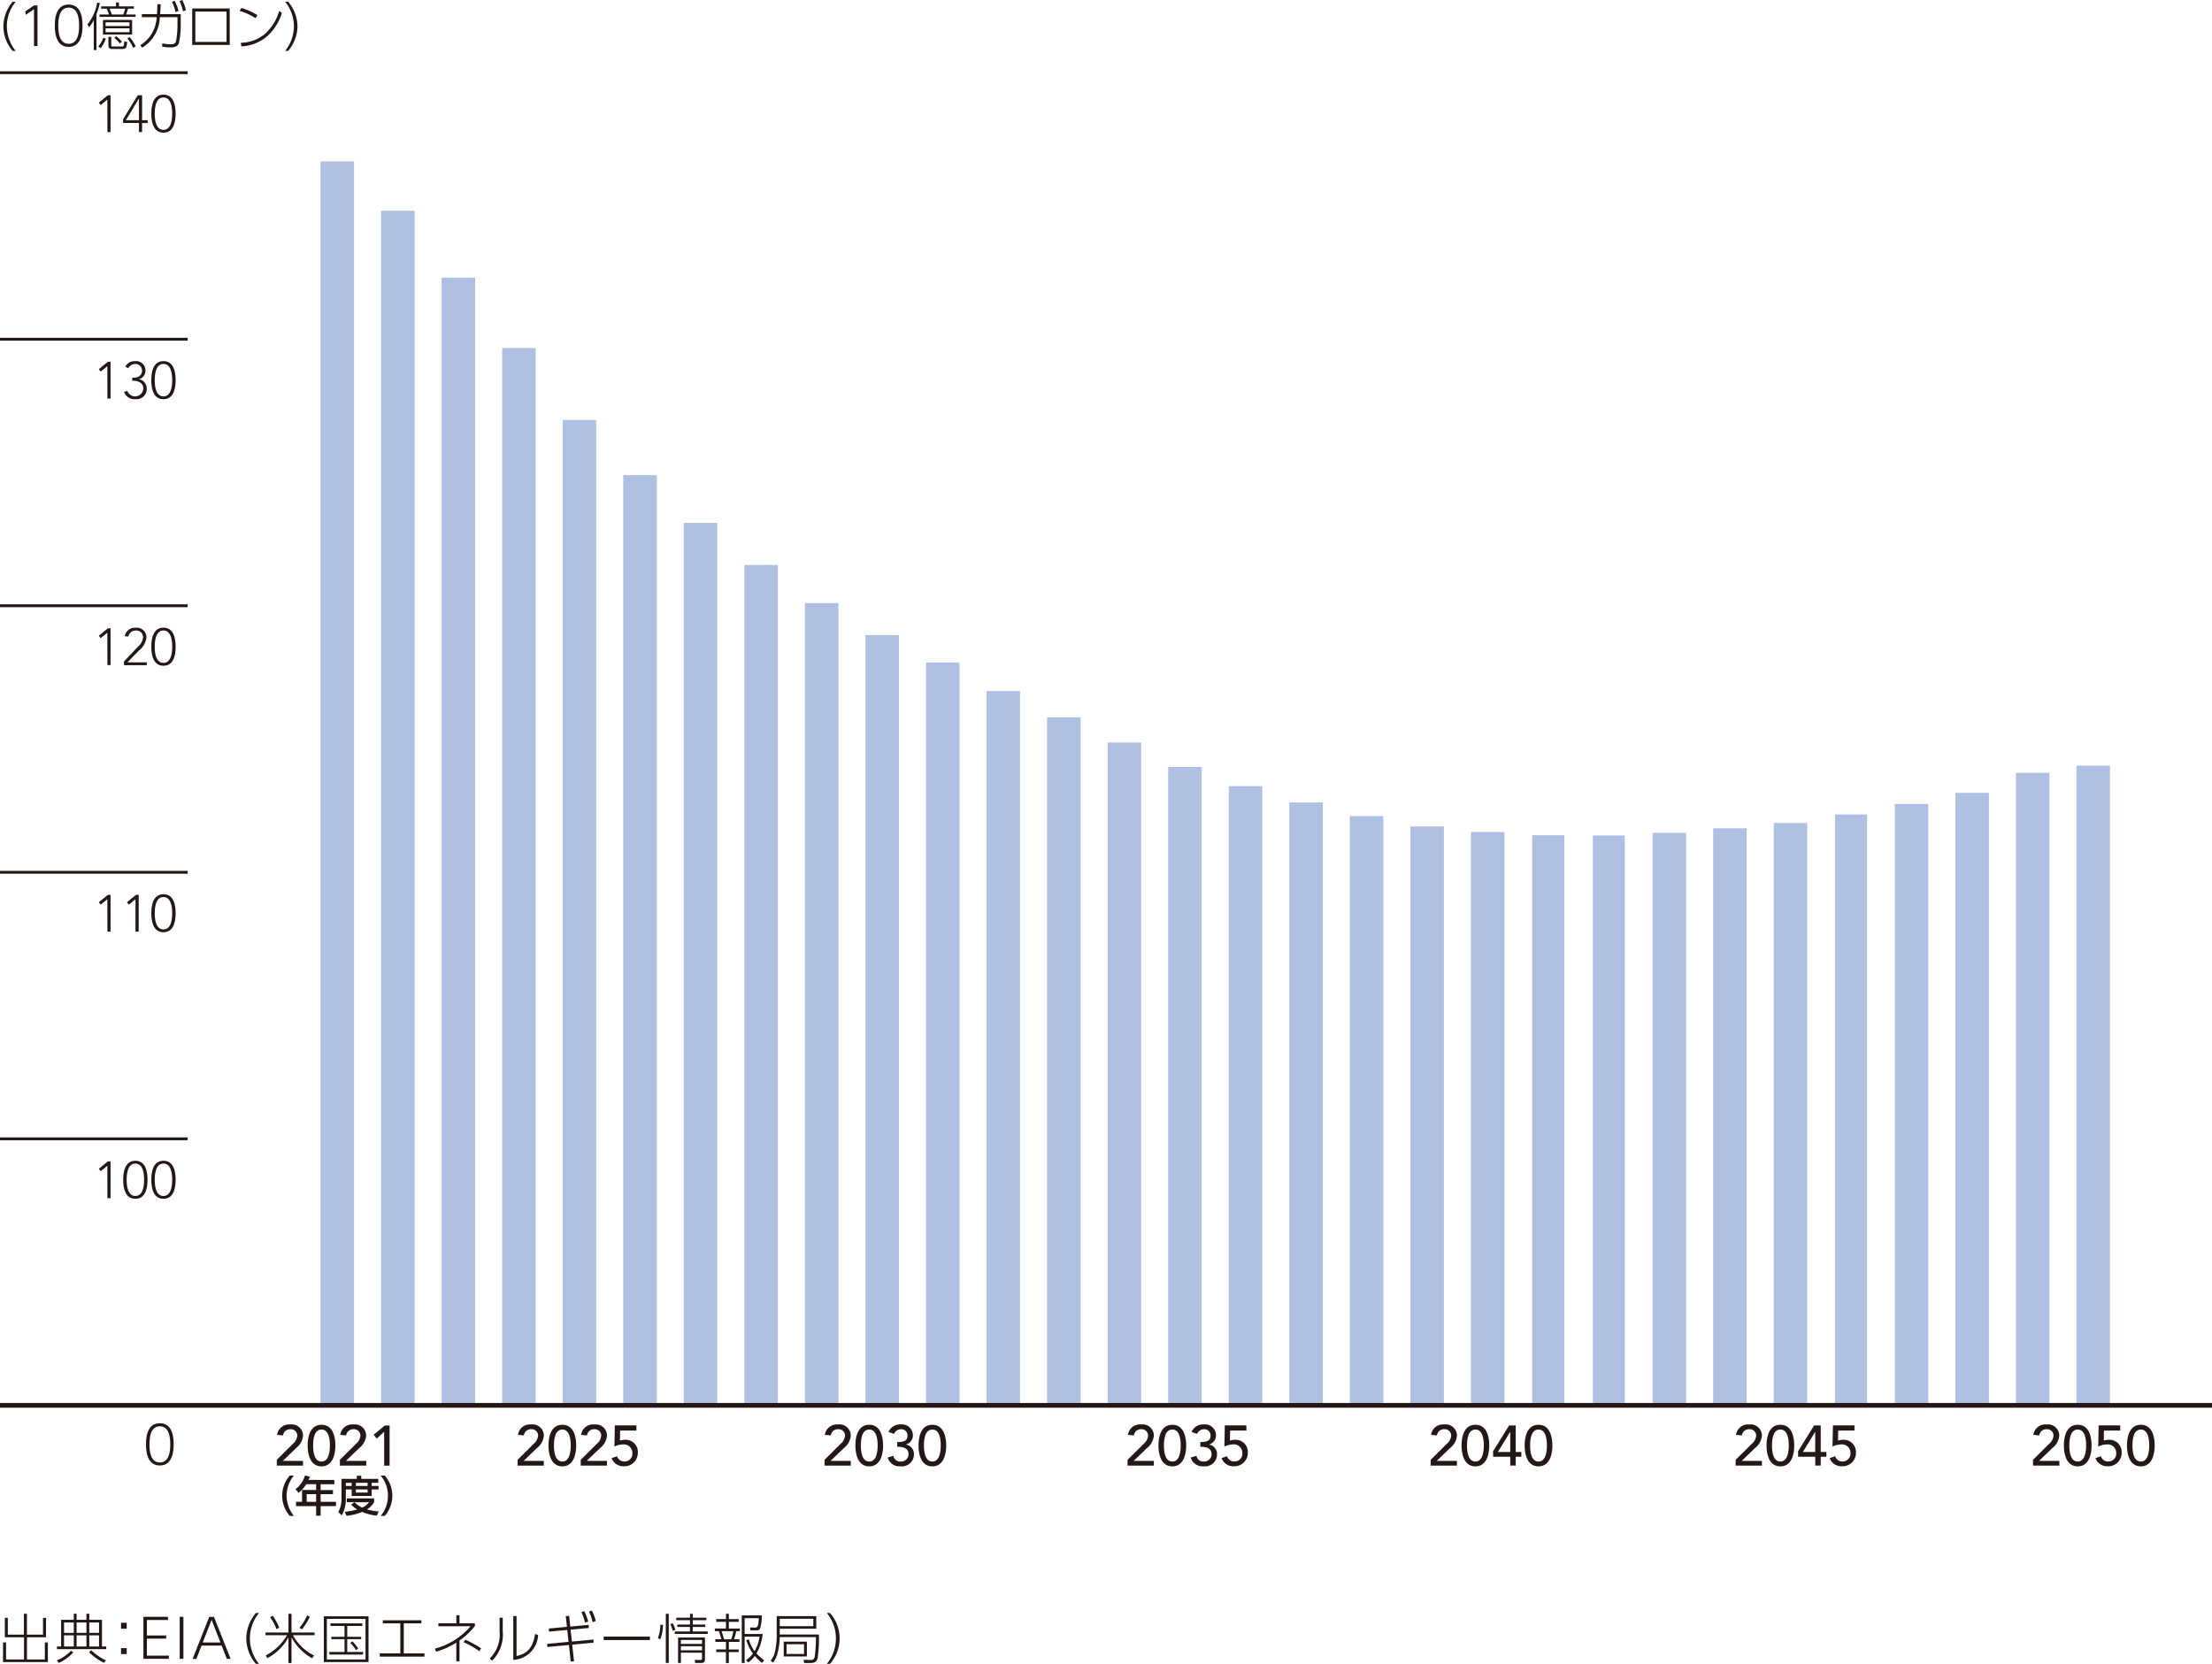 <svg xmlns="http://www.w3.org/2000/svg" viewBox="0 0 233.858 175.939"><defs><style>.cls-1{fill:#231815}.cls-2{fill:none;stroke:#231815;stroke-miterlimit:10;stroke-width:.3px}.cls-3{fill:#afc0e3}</style></defs><g id="レイヤー_2" data-name="レイヤー 2"><g id="レイヤー_4" data-name="レイヤー 4"><path class="cls-1" d="m215.613 154.372 1.7-1.691a1.286 1.286 0 0 0 .468-.869.68.68 0 0 0-.732-.678.749.749 0 0 0-.774.653l-.623-.054a1.275 1.275 0 0 1 1.4-1.1 1.189 1.189 0 0 1 1.337 1.175 1.891 1.891 0 0 1-.738 1.326l-1.4 1.348h2.149v.5h-2.783ZM220.34 150.666c1.206 0 1.464 1.265 1.464 2.194 0 .894-.258 2.2-1.464 2.2s-1.463-1.3-1.463-2.2c0-.929.258-2.194 1.463-2.194Zm0 3.886c.8 0 .888-1.14.888-1.692 0-.588-.084-1.69-.888-1.69s-.887 1.1-.887 1.69c0 .552.083 1.692.887 1.692ZM224.833 151.277h-1.721l-.017 1.062a1.98 1.98 0 0 1 .569-.09 1.291 1.291 0 0 1 1.319 1.4 1.405 1.405 0 0 1-1.493 1.4 1.3 1.3 0 0 1-1.277-.858l.582-.2a.765.765 0 0 0 .785.552.814.814 0 0 0 .827-.87.9.9 0 0 0-1.025-.929 2.235 2.235 0 0 0-.875.222l.048-2.238h2.278ZM227.012 150.666c1.206 0 1.464 1.265 1.464 2.194 0 .894-.258 2.2-1.464 2.2s-1.463-1.3-1.463-2.2c0-.929.258-2.194 1.463-2.194Zm0 3.886c.8 0 .887-1.14.887-1.692 0-.588-.084-1.69-.887-1.69s-.887 1.1-.887 1.69c0 .552.083 1.692.887 1.692ZM184.178 154.372l1.7-1.691a1.286 1.286 0 0 0 .468-.869.68.68 0 0 0-.732-.678.746.746 0 0 0-.773.653l-.624-.054a1.275 1.275 0 0 1 1.4-1.1 1.189 1.189 0 0 1 1.337 1.175 1.89 1.89 0 0 1-.737 1.326l-1.4 1.348h2.135v.5h-2.782ZM188.905 150.666c1.205 0 1.463 1.265 1.463 2.194 0 .894-.258 2.2-1.463 2.2s-1.463-1.3-1.463-2.2c0-.929.258-2.194 1.463-2.194Zm0 3.886c.8 0 .888-1.14.888-1.692 0-.588-.084-1.69-.888-1.69s-.887 1.1-.887 1.69c0 .552.082 1.692.887 1.692ZM192.589 154.048h-1.811v-.588l1.691-2.723h.7v2.807h.6v.5h-.6v.935h-.576Zm0-2.627h-.012l-1.3 2.123h1.308ZM196.734 151.277h-1.72l-.014 1.062a1.987 1.987 0 0 1 .57-.09 1.292 1.292 0 0 1 1.32 1.4 1.406 1.406 0 0 1-1.494 1.4 1.3 1.3 0 0 1-1.277-.858l.581-.2a.768.768 0 0 0 .786.552.815.815 0 0 0 .828-.87.9.9 0 0 0-1.026-.929 2.239 2.239 0 0 0-.876.222l.049-2.238h2.278ZM151.935 154.372l1.7-1.691a1.289 1.289 0 0 0 .467-.869.68.68 0 0 0-.732-.678.747.747 0 0 0-.773.653l-.623-.054a1.274 1.274 0 0 1 1.4-1.1 1.189 1.189 0 0 1 1.337 1.175 1.891 1.891 0 0 1-.738 1.326l-1.4 1.348h2.135v.5h-2.782ZM156.661 150.666c1.206 0 1.464 1.265 1.464 2.194 0 .894-.258 2.2-1.464 2.2s-1.463-1.3-1.463-2.2c.002-.929.258-2.194 1.463-2.194Zm0 3.886c.8 0 .888-1.14.888-1.692 0-.588-.084-1.69-.888-1.69s-.887 1.1-.887 1.69c0 .552.083 1.692.887 1.692ZM160.345 154.048h-1.811v-.588l1.692-2.723h.695v2.807h.6v.5h-.6v.935h-.576Zm0-2.627h-.012l-1.295 2.123h1.307ZM163.333 150.666c1.206 0 1.464 1.265 1.464 2.194 0 .894-.258 2.2-1.464 2.2s-1.463-1.3-1.463-2.2c0-.929.258-2.194 1.463-2.194Zm0 3.886c.8 0 .888-1.14.888-1.692 0-.588-.084-1.69-.888-1.69s-.887 1.1-.887 1.69c0 .552.083 1.692.887 1.692ZM119.892 154.372l1.7-1.691a1.285 1.285 0 0 0 .467-.869.68.68 0 0 0-.731-.678.746.746 0 0 0-.773.653l-.624-.054a1.275 1.275 0 0 1 1.4-1.1 1.189 1.189 0 0 1 1.337 1.175 1.894 1.894 0 0 1-.737 1.326l-1.4 1.348h2.135v.5h-2.782ZM124.619 150.666c1.2 0 1.463 1.265 1.463 2.194 0 .894-.258 2.2-1.463 2.2s-1.463-1.3-1.463-2.2c0-.929.258-2.194 1.463-2.194Zm0 3.886c.8 0 .888-1.14.888-1.692 0-.588-.084-1.69-.888-1.69s-.888 1.1-.888 1.69c0 .552.084 1.692.888 1.692ZM127.169 153.946a.73.73 0 0 0 .78.606.782.782 0 0 0 .822-.768c0-.708-.654-.792-1.194-.792v-.5c.876 0 1.085-.246 1.085-.666a.654.654 0 0 0-.713-.689.777.777 0 0 0-.708.491l-.588-.2a1.313 1.313 0 0 1 1.284-.8 1.16 1.16 0 0 1 1.3 1.157 1 1 0 0 1-.725.96v.012a1.02 1.02 0 0 1 .833 1.067 1.265 1.265 0 0 1-1.415 1.23 1.3 1.3 0 0 1-1.368-.924ZM132.448 151.277h-1.72l-.019 1.062a1.987 1.987 0 0 1 .57-.09 1.292 1.292 0 0 1 1.32 1.4 1.406 1.406 0 0 1-1.495 1.4 1.3 1.3 0 0 1-1.276-.858l.581-.2a.768.768 0 0 0 .786.552.815.815 0 0 0 .827-.87.9.9 0 0 0-1.025-.929 2.239 2.239 0 0 0-.876.222l.049-2.238h2.278ZM87.85 154.372l1.7-1.691a1.286 1.286 0 0 0 .468-.869.68.68 0 0 0-.732-.678.746.746 0 0 0-.773.653l-.624-.054a1.275 1.275 0 0 1 1.4-1.1 1.189 1.189 0 0 1 1.337 1.175 1.894 1.894 0 0 1-.737 1.326l-1.4 1.348h2.135v.5H87.85ZM92.577 150.666c1.2 0 1.463 1.265 1.463 2.194 0 .894-.258 2.2-1.463 2.2s-1.463-1.3-1.463-2.2c0-.929.258-2.194 1.463-2.194Zm0 3.886c.8 0 .888-1.14.888-1.692 0-.588-.084-1.69-.888-1.69s-.888 1.1-.888 1.69c0 .552.084 1.692.888 1.692ZM95.127 153.946a.73.73 0 0 0 .78.606.782.782 0 0 0 .822-.768c0-.708-.654-.792-1.194-.792v-.5c.876 0 1.085-.246 1.085-.666a.654.654 0 0 0-.713-.689.777.777 0 0 0-.708.491l-.588-.2a1.313 1.313 0 0 1 1.284-.8 1.16 1.16 0 0 1 1.3 1.157 1 1 0 0 1-.725.96v.012a1.02 1.02 0 0 1 .833 1.067 1.265 1.265 0 0 1-1.415 1.23 1.3 1.3 0 0 1-1.368-.924ZM99.249 150.666c1.2 0 1.463 1.265 1.463 2.194 0 .894-.258 2.2-1.463 2.2s-1.463-1.3-1.463-2.2c0-.929.258-2.194 1.463-2.194Zm0 3.886c.8 0 .888-1.14.888-1.692 0-.588-.084-1.69-.888-1.69s-.888 1.1-.888 1.69c0 .552.084 1.692.888 1.692ZM55.4 154.372l1.7-1.691a1.286 1.286 0 0 0 .468-.869.68.68 0 0 0-.732-.678.749.749 0 0 0-.774.653l-.623-.054a1.275 1.275 0 0 1 1.4-1.1 1.189 1.189 0 0 1 1.337 1.175 1.891 1.891 0 0 1-.738 1.326l-1.4 1.348h2.135v.5H55.4ZM60.13 150.666c1.206 0 1.464 1.265 1.464 2.194 0 .894-.258 2.2-1.464 2.2s-1.463-1.3-1.463-2.2c0-.929.258-2.194 1.463-2.194Zm0 3.886c.8 0 .888-1.14.888-1.692 0-.588-.084-1.69-.888-1.69s-.887 1.1-.887 1.69c0 .552.083 1.692.887 1.692ZM62.075 154.372l1.7-1.691a1.286 1.286 0 0 0 .468-.869.68.68 0 0 0-.732-.678.748.748 0 0 0-.774.653l-.623-.054a1.275 1.275 0 0 1 1.4-1.1 1.188 1.188 0 0 1 1.336 1.175 1.89 1.89 0 0 1-.737 1.326l-1.4 1.348h2.134v.5h-2.772ZM67.959 151.277h-1.721l-.017 1.062a1.98 1.98 0 0 1 .569-.09 1.291 1.291 0 0 1 1.319 1.4 1.405 1.405 0 0 1-1.493 1.4 1.3 1.3 0 0 1-1.277-.858l.582-.2a.765.765 0 0 0 .785.552.814.814 0 0 0 .827-.87.9.9 0 0 0-1.025-.929 2.235 2.235 0 0 0-.875.222l.048-2.238h2.278ZM29.941 154.372l1.7-1.691a1.289 1.289 0 0 0 .467-.869.68.68 0 0 0-.732-.678.749.749 0 0 0-.774.653l-.623-.054a1.275 1.275 0 0 1 1.4-1.1 1.189 1.189 0 0 1 1.337 1.175 1.891 1.891 0 0 1-.738 1.326l-1.4 1.348h2.135v.5h-2.772ZM34.668 150.666c1.206 0 1.464 1.265 1.464 2.194 0 .894-.258 2.2-1.464 2.2s-1.463-1.3-1.463-2.2c0-.929.258-2.194 1.463-2.194Zm0 3.886c.8 0 .888-1.14.888-1.692 0-.588-.084-1.69-.888-1.69s-.887 1.1-.887 1.69c0 .552.083 1.692.887 1.692ZM36.613 154.372l1.7-1.691a1.286 1.286 0 0 0 .468-.869.68.68 0 0 0-.732-.678.749.749 0 0 0-.774.653l-.623-.054a1.275 1.275 0 0 1 1.4-1.1 1.189 1.189 0 0 1 1.337 1.175 1.891 1.891 0 0 1-.738 1.326l-1.4 1.348H39.4v.5h-2.787ZM41.292 151.4l-.779.72-.336-.4 1.181-.978h.51v4.246h-.576ZM2.019 5.39a4.024 4.024 0 0 1-.984-2.6 4.08 4.08 0 0 1 .984-2.6h.318a4.13 4.13 0 0 0-.934 2.6 4.172 4.172 0 0 0 .934 2.6ZM4.277.577h.363v4.3h-.369V.979l-.871.592-.049-.356ZM6.474 2.726c0-.479 0-2.237 1.461-2.237S9.4 2.23 9.4 2.726s-.021 2.235-1.465 2.235S6.474 3.2 6.474 2.726Zm2.565 0c0-.627-.072-1.913-1.1-1.913-1.017 0-1.1 1.248-1.1 1.913 0 .636.077 1.911 1.1 1.911s1.1-1.258 1.1-1.911ZM10.878 5.3h-.286V2.143a3.7 3.7 0 0 1-.494.736l-.182-.291A4.823 4.823 0 0 0 10.949.28l.285.056a8.2 8.2 0 0 1-.356 1.175Zm.192-.379a3.354 3.354 0 0 0 .538-.934l.258.126a3.739 3.739 0 0 1-.549.99Zm3.939-3.378v.247H11.2v-.251h1.011a7.948 7.948 0 0 0-.253-.615h-.588V.677h1.571V.265h.313v.412h1.582v.247h-.626a5.429 5.429 0 0 1-.21.615Zm-.363 2.12h-3.082V2.115h3.082Zm-.28-1.3h-2.527v.4h2.527Zm0 .638h-2.527v.412h2.527Zm-1.923.906v.829c0 .149.017.182.165.182h.984c.153 0 .164-.061.191-.209a1.637 1.637 0 0 0 .023-.335l.318.071c-.044.561-.1.743-.505.743h-1.094c-.241 0-.383-.1-.383-.364v-.918Zm1.264-2.367a6.1 6.1 0 0 0 .208-.615h-1.658c.093.208.153.373.241.615Zm-.363 3.07a2.392 2.392 0 0 0-.582-.6l.181-.176a2.638 2.638 0 0 1 .616.582Zm1.418.462a5.2 5.2 0 0 0-.611-1.006l.237-.136a4.672 4.672 0 0 1 .637.988ZM15.51 4.785a3.653 3.653 0 0 0 1.73-2.966h-1.566V1.5h1.6c.038-.517.038-.735.038-1.049l.358.011c-.023.511-.033.72-.067 1.038h2.182v.935a9.03 9.03 0 0 1-.2 2.152c-.176.429-.664.429-.879.429a4.142 4.142 0 0 1-.879-.082v-.341a4.921 4.921 0 0 0 .918.1c.429 0 .5-.2.549-.335a10.62 10.62 0 0 0 .148-1.927v-.61h-1.867a3.9 3.9 0 0 1-1.857 3.224Zm3.636-4.7a5.694 5.694 0 0 1 .407 1.076l-.314.121A5.117 5.117 0 0 0 18.86.2Zm.8-.077a5.037 5.037 0 0 1 .4 1.082l-.316.11a5.262 5.262 0 0 0-.373-1.079ZM24.964.907v3.851H21V.907Zm-.335.319h-3.3v3.213h3.3ZM27.7 1.929a6.452 6.452 0 0 0-1.686-.77L26.2.847a6.886 6.886 0 0 1 1.692.763Zm-1.56 2.6a4.074 4.074 0 0 0 2.532-.923 5.059 5.059 0 0 0 1.521-2.45l.286.226A5.48 5.48 0 0 1 28.8 3.939a4.469 4.469 0 0 1-2.605.972ZM30.822 5.39a4.179 4.179 0 0 0 .928-2.6 4.145 4.145 0 0 0-.928-2.6h.319a4.1 4.1 0 0 1 .988 2.6 4.075 4.075 0 0 1-.988 2.6ZM31.318 160.3a3.227 3.227 0 0 1 0-4.267h.427a3.461 3.461 0 0 0-.769 2.133 3.5 3.5 0 0 0 .769 2.134ZM36.025 156.5v.454h-1.45v.613h1.306V158h-1.306v.814H36.2v.455h-1.625v1.013H34.1v-1.013h-2.126v-.455h.639v-1.255H34.1v-.613h-1.041a3.539 3.539 0 0 1-.82.923l-.319-.4a2.7 2.7 0 0 0 1-1.441l.514.126a3.214 3.214 0 0 1-.131.338ZM34.1 158h-1v.814h1ZM36.78 156.387h1.62v-.333h.473v.333h1.8v.414h-.7v.333h.727v.369h-.728v.693H37.86v-.696h-.621v.819a3.649 3.649 0 0 1-.427 1.927l-.37-.352a2.916 2.916 0 0 0 .338-1.584Zm1.391 2.471a2.542 2.542 0 0 0 .792.563 1.7 1.7 0 0 0 .729-.567h-2.349v-.406h2.889v.406a2.1 2.1 0 0 1-.765.755 6.21 6.21 0 0 0 1.252.221l-.207.446a5.206 5.206 0 0 1-1.549-.4 5.287 5.287 0 0 1-1.648.41l-.184-.419a6.621 6.621 0 0 0 1.314-.252 2.389 2.389 0 0 1-.643-.517Zm-.932-2.057v.333h.621v-.334Zm1.063 0v.333h1.237v-.334Zm0 .7v.333h1.237v-.334ZM40.924 160.3a3.341 3.341 0 0 0 0-4.267h.428a3.23 3.23 0 0 1 0 4.267Z" transform="translate(-.678 -.006)"/><path class="cls-2" d="M0 120.421h19.843"/><path class="cls-1" d="m12.025 123.273-.7.577-.2-.252.961-.786h.28v3.888h-.33ZM14.99 122.746c1.093 0 1.285 1.164 1.285 2.011s-.192 2.01-1.285 2.01-1.29-1.167-1.29-2.01.2-2.011 1.29-2.011Zm0 3.725c.823 0 .923-1.111.923-1.714s-.1-1.714-.923-1.714-.923 1.109-.923 1.714.099 1.714.923 1.714ZM17.96 122.746c1.094 0 1.285 1.164 1.285 2.011s-.191 2.01-1.285 2.01-1.285-1.164-1.285-2.01.192-2.011 1.285-2.011Zm0 3.725c.824 0 .923-1.111.923-1.714s-.1-1.714-.923-1.714-.923 1.109-.923 1.714.099 1.714.923 1.714Z" transform="translate(-.678 -.006)"/><path class="cls-2" d="M0 92.237h19.843"/><path class="cls-1" d="m12.025 95.09-.7.576-.2-.252.961-.786h.28v3.89h-.33ZM15 95.09l-.7.576-.2-.252.961-.786h.28v3.89H15ZM17.96 94.562c1.094 0 1.285 1.165 1.285 2.011s-.191 2.01-1.285 2.01-1.285-1.164-1.285-2.01.192-2.011 1.285-2.011Zm0 3.725c.824 0 .923-1.11.923-1.714s-.1-1.714-.923-1.714-.923 1.11-.923 1.714.099 1.714.923 1.714Z" transform="translate(-.678 -.006)"/><path class="cls-2" d="M0 35.87h19.843"/><path class="cls-1" d="m12.025 38.722-.7.577-.2-.253.961-.785h.28v3.888h-.33ZM14.144 41.337a.867.867 0 0 0 1.686-.264c0-.577-.532-.8-1.027-.8h-.143v-.33h.165c.417 0 .868-.2.868-.736a.685.685 0 0 0-.719-.714.826.826 0 0 0-.737.456l-.313-.176a1.121 1.121 0 0 1 1.05-.577.977.977 0 0 1 1.082 1 .9.9 0 0 1-.693.9v.011a.994.994 0 0 1 .83.995 1.083 1.083 0 0 1-1.2 1.115 1.165 1.165 0 0 1-1.2-.764ZM17.96 38.194c1.094 0 1.285 1.165 1.285 2.011s-.191 2.011-1.285 2.011-1.285-1.165-1.285-2.011.192-2.011 1.285-2.011Zm0 3.725c.824 0 .923-1.109.923-1.714s-.1-1.714-.923-1.714-.923 1.11-.923 1.714.099 1.714.923 1.714Z" transform="translate(-.678 -.006)"/><path class="cls-2" d="M0 64.053h19.843"/><path class="cls-1" d="m12.025 66.906-.7.576-.2-.252.961-.786h.28v3.89h-.33ZM13.787 69.949l1.461-1.544a1.528 1.528 0 0 0 .555-1 .711.711 0 0 0-.775-.724.776.776 0 0 0-.78.636l-.384-.038a1.1 1.1 0 0 1 1.181-.895 1.026 1.026 0 0 1 1.12.994 2.057 2.057 0 0 1-.8 1.417l-1.214 1.247h2.044v.3h-2.408ZM17.96 66.379c1.094 0 1.285 1.164 1.285 2.011s-.191 2.01-1.285 2.01-1.285-1.164-1.285-2.009.192-2.012 1.285-2.012Zm0 3.725c.824 0 .923-1.111.923-1.714s-.1-1.714-.923-1.714-.923 1.109-.923 1.714.099 1.71.923 1.71Z" transform="translate(-.678 -.006)"/><path class="cls-2" d="M0 7.686h19.843"/><path class="cls-1" d="m12.025 10.538-.7.577-.2-.253.961-.785h.28v3.889h-.33ZM15.369 13.01h-1.681v-.39l1.554-2.543h.458v2.637h.594v.3H15.7v.956h-.329Zm0-2.571h-.011l-1.374 2.275h1.385ZM17.96 10.011c1.094 0 1.285 1.165 1.285 2.01s-.191 2.011-1.285 2.011-1.285-1.165-1.285-2.011.192-2.01 1.285-2.01Zm0 3.724c.824 0 .923-1.109.923-1.714s-.1-1.713-.923-1.713-.923 1.109-.923 1.713.099 1.714.923 1.714ZM16.113 152.737c0-.478.006-2.236 1.461-2.236s1.462 1.742 1.462 2.236-.016 2.236-1.462 2.236-1.461-1.763-1.461-2.236Zm2.566 0c0-.626-.072-1.912-1.1-1.912-1.015 0-1.1 1.247-1.1 1.912 0 .637.077 1.911 1.1 1.911s1.1-1.257 1.1-1.911Z" transform="translate(-.678 -.006)"/><path class="cls-3" d="M193.993 86.121h3.402v62.483h-3.402zM161.986 88.319h3.402v60.285h-3.402zM129.908 83.134h3.543v65.471h-3.543zM97.9 70.056h3.543v78.548H97.9zM65.893 50.243h3.543v98.361h-3.543zM200.324 85.022h3.543v63.583h-3.543zM168.405 88.348h3.366v60.257h-3.366zM136.309 84.853h3.543v63.752h-3.543zM104.302 73.072h3.543v75.532h-3.543zM72.295 55.288h3.543v93.316h-3.543zM40.287 22.285h3.543v126.32h-3.543zM206.725 83.838h3.543v64.766h-3.543zM174.718 88.066h3.543v60.539h-3.543zM142.711 86.29h3.543v62.314h-3.543zM110.703 75.862h3.543v72.742h-3.543zM78.696 59.741h3.543v88.863h-3.543zM46.689 29.359h3.543v119.245h-3.543zM213.127 81.726h3.543v66.878h-3.543zM181.119 87.587h3.543v61.018h-3.543zM149.112 87.389h3.543v61.215h-3.543zM117.105 78.512h3.543v70.093h-3.543zM85.098 63.771h3.543v84.833h-3.543zM53.09 36.8h3.543v111.805H53.09zM219.528 80.964h3.543v67.641h-3.543zM187.521 87.023h3.543v61.582h-3.543zM155.514 87.981h3.543v60.623h-3.543zM123.506 81.104h3.543v67.5h-3.543zM91.499 67.153h3.543v81.451h-3.543zM59.492 44.409h3.543v104.195h-3.543zM33.886 17.071h3.543v131.534h-3.543z"/><path style="stroke-width:.5px;fill:none;stroke:#231815;stroke-miterlimit:10" d="M0 148.605h233.858"/><path class="cls-1" d="M1.507 171.081v1.776h1.7v-2.208h.318v2.208h1.7v-1.776h.319v2.055H3.528v2.344h1.89v-1.8h.318v2.078H1v-2.078h.318v1.8h1.9v-2.344H1.189v-2.055ZM6.683 175.577a4.2 4.2 0 0 0 1.5-1.016l.244.165a4.439 4.439 0 0 1-1.538 1.118Zm5.227-1.186H6.7v-.285h.438v-2.815h1.34v-.642h.3v.642h1.037v-.642h.3v.642h1.346v2.815h.448Zm-3.433-2.822H7.448v1.1h1.029Zm0 1.363H7.448v1.174h1.029Zm1.338-1.363H8.777v1.1h1.038Zm0 1.363H8.777v1.174h1.038Zm.5 1.566a5.561 5.561 0 0 0 1.567 1.079l-.2.261a5.694 5.694 0 0 1-1.59-1.13Zm.834-2.929h-1.033v1.1h1.033Zm0 1.363h-1.033v1.174h1.033ZM14.073 171.6v.63h-.6v-.63Zm0 2.684v.63h-.6v-.63ZM18.251 172.943v.334h-2.044v1.8h2.322v.335h-2.69v-4.438h2.6v.335h-2.232v1.634ZM20.068 170.974v4.438h-.391v-4.438ZM21.985 174.016l-.545 1.4h-.4l1.76-4.438h.5l1.76 4.438h-.4l-.545-1.4Zm2-.329-.936-2.39-.937 2.39ZM27.733 175.945a4.161 4.161 0 0 1-1.016-2.69 4.22 4.22 0 0 1 1.016-2.691h.329a4.237 4.237 0 0 0 0 5.381ZM31.5 172.631h2.436v.289h-2.289a5.206 5.206 0 0 0 2.243 2.145l-.221.29a5.611 5.611 0 0 1-2.169-2.208v2.707h-.329v-2.707a5.371 5.371 0 0 1-2.225 2.191l-.181-.277a5.663 5.663 0 0 0 2.258-2.141h-2.276v-.289h2.424v-1.976h.329Zm-1.589-.352a5.065 5.065 0 0 0-.682-1.271l.285-.137a5.458 5.458 0 0 1 .68 1.249Zm2.429-.142a6.3 6.3 0 0 0 .817-1.317l.279.154a7.6 7.6 0 0 1-.829 1.322ZM39.639 170.916v4.837h-4.723v-4.837Zm-.319.273h-4.087v4.291h4.087Zm-.345.749h-1.584v1.147h1.475v.25h-1.475v1.356h1.669v.273H35.5v-.273h1.6v-1.356h-1.395v-.25H37.1v-1.147h-1.486v-.272h3.361Zm-.659 2.56a4.9 4.9 0 0 0-.6-.777l.221-.159a5.349 5.349 0 0 1 .613.76ZM43.366 174.839h2.186v.341h-4.723v-.341H43v-3.173h-1.848v-.329h4.077v.329h-1.863ZM48.922 170.809h.335v.845h1.623v.3a7.632 7.632 0 0 1-1.623 1.522v2.2h-.335V173.7a8.663 8.663 0 0 1-2.135.965l-.136-.329a7.388 7.388 0 0 0 3.775-2.367h-3.4v-.313h1.9Zm2.44 3.8a9.453 9.453 0 0 0-1.674-.959l.187-.255a11.872 11.872 0 0 1 1.663.9ZM53.83 172.5a3.886 3.886 0 0 1-1.13 3.116l-.244-.244a3.515 3.515 0 0 0 1.039-2.85v-1.458h.335Zm1.459 2.611c1.436-.272 1.782-1.289 1.964-2.333l.317.131a2.769 2.769 0 0 1-2.628 2.616v-4.631h.347ZM61.14 173.59l2.275-.216.023.329-2.265.216.193 1.76-.351.017-.188-1.743-2.282.21-.028-.329 2.27-.216-.136-1.26-1.924.182-.029-.329 1.919-.182-.125-1.13.358-.028.119 1.129 1.941-.182.023.335-1.93.176Zm1.3-3.224a5.471 5.471 0 0 1 .421 1.113l-.33.107a4.985 4.985 0 0 0-.386-1.1Zm.807-.062a5.24 5.24 0 0 1 .42 1.112l-.329.125a5.118 5.118 0 0 0-.392-1.118ZM69.391 173.062v.369H64.5v-.369ZM70.235 173.227a4.509 4.509 0 0 0 .261-1.436l.278.045a4.943 4.943 0 0 1-.278 1.51Zm1.147-2.572v5.195h-.313v-5.195Zm.426 1.806a3.892 3.892 0 0 0-.267-.716l.267-.091a4.189 4.189 0 0 1 .272.693Zm2.111-1.806v.409h1.436v.261h-1.436v.466h1.323v.255h-1.323v.472H75.5v.26h-3.48v-.26h1.6v-.472h-1.33v-.255h1.334v-.466h-1.453v-.261h1.453v-.409Zm1.289 4.785c0 .285-.1.41-.426.41h-.6l-.057-.319.607.006a.145.145 0 0 0 .165-.159v-.613h-2.232v1.085h-.3v-2.692h2.844Zm-.307-2.026h-2.236v.42H74.9Zm0 .67h-2.236v.432H74.9ZM77.732 170.649v.563h1.044v.289h-1.044v.71H78.9v.278h-.385a5.977 5.977 0 0 1-.239.857h.578v.278h-1.122v.8h1.044v.278h-1.044v1.157h-.306V174.7H76.4v-.278h1.028v-.8h-1.12v-.278h.635a7.213 7.213 0 0 0-.272-.857h-.42v-.278h1.175v-.71H76.4v-.289h1.028v-.563Zm.255 2.7a4.21 4.21 0 0 0 .216-.857h-1.237c.04.108.238.738.266.857Zm3.253 2.492a5.411 5.411 0 0 1-.766-.738 2.78 2.78 0 0 1-.7.7l-.215-.261a2.659 2.659 0 0 0 .72-.688 4.725 4.725 0 0 1-.7-1.418l.267-.08a3.78 3.78 0 0 0 .607 1.249 4.554 4.554 0 0 0 .533-1.539H79.4v2.787h-.3v-5.028h2.112a4.447 4.447 0 0 1-.177 1.391c-.091.164-.21.192-.511.192h-.5l-.05-.311.5.016c.245.006.4-.068.42-1H79.4v1.675h1.908a4.931 4.931 0 0 1-.659 2.055 7.569 7.569 0 0 0 .824.743ZM87.255 172.841a15.439 15.439 0 0 1-.13 2.486c-.125.432-.347.527-.807.527h-.613l-.079-.334.652.011c.256.006.438.006.534-.323a15.562 15.562 0 0 0 .131-2.089h-3.832a6.987 6.987 0 0 1-.187 1.538 2.84 2.84 0 0 1-.522 1.163l-.244-.215a2.451 2.451 0 0 0 .477-1.044 8.4 8.4 0 0 0 .159-1.589V170.9h4.183v1.329h-3.86v.613Zm-.59-1.663h-3.548v.783h3.548Zm-.682 3.984h-2.446V173.6h2.446Zm-.3-1.288h-1.85v1.026h1.85ZM88.094 175.945a4.254 4.254 0 0 0 0-5.381h.329a4.055 4.055 0 0 1 0 5.381Z" transform="translate(-.678 -.006)"/></g></g></svg>